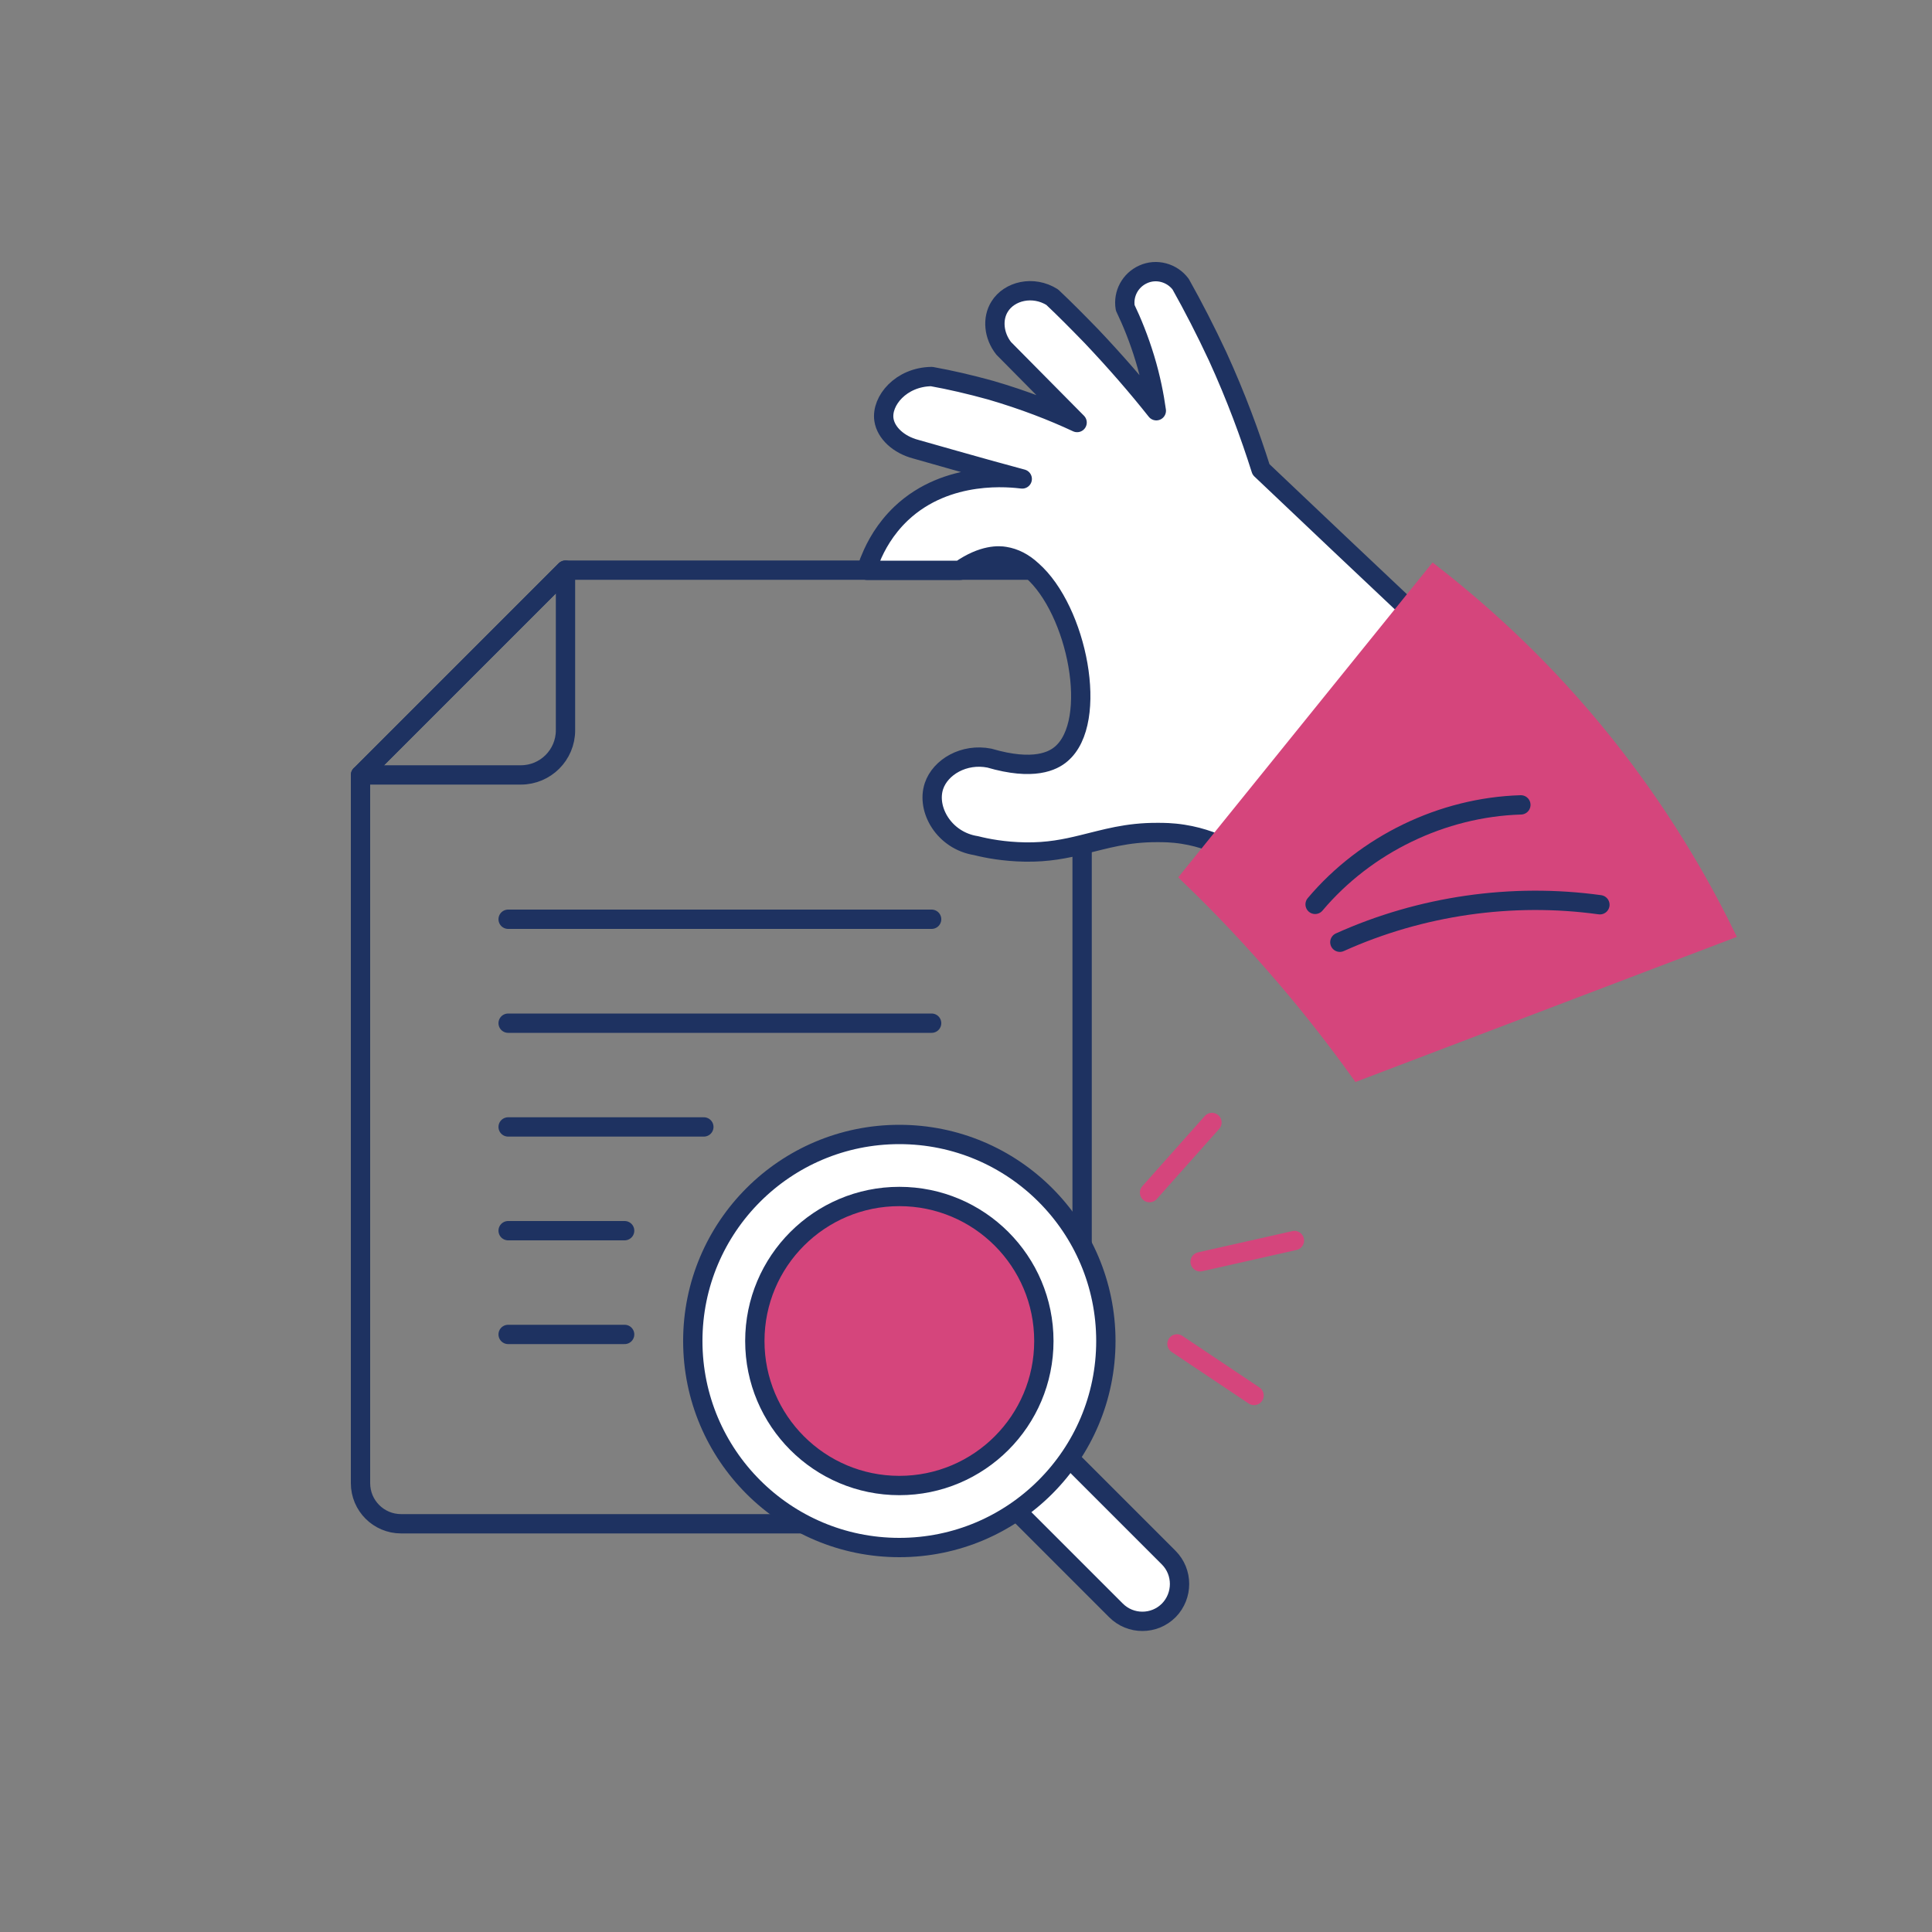 <svg xmlns="http://www.w3.org/2000/svg" width="100" height="100" viewBox="0 0 100 100" fill="none"><rect x="0" y="0" width="100" height="100" fill="#808080" stroke="none"/><path d="M56.01 68.18V43.71V31.61C56.01 30.45 55.07 29.51 53.91 29.51H53.4H49.68H44.87H29.27L18.66 40.12V76.77C18.66 77.93 19.6 78.87 20.76 78.87H45.32" stroke="#1E3261" stroke-miterlimit="10" stroke-linecap="round" stroke-linejoin="round"></path><path d="M18.66 40.12L29.27 29.51V37.8C29.27 39.08 28.23 40.11 26.96 40.11H18.66V40.12Z" stroke="#1E3261" stroke-miterlimit="10" stroke-linecap="round" stroke-linejoin="round"></path><path d="M26.301 47.58H48.221" stroke="#1E3261" stroke-miterlimit="10" stroke-linecap="round" stroke-linejoin="round"></path><path d="M26.301 52.96H48.221" stroke="#1E3261" stroke-miterlimit="10" stroke-linecap="round" stroke-linejoin="round"></path><path d="M26.301 58.33H36.431" stroke="#1E3261" stroke-miterlimit="10" stroke-linecap="round" stroke-linejoin="round"></path><path d="M26.301 63.7H32.331" stroke="#1E3261" stroke-miterlimit="10" stroke-linecap="round" stroke-linejoin="round"></path><path d="M26.301 69.07H32.331" stroke="#1E3261" stroke-miterlimit="10" stroke-linecap="round" stroke-linejoin="round"></path><path d="M60.489 80.62L52.099 72.23C51.349 71.48 50.119 71.48 49.369 72.23C48.619 72.98 48.619 74.21 49.369 74.96L57.759 83.35C58.139 83.73 58.629 83.92 59.129 83.92C59.629 83.92 60.119 83.73 60.499 83.35C61.239 82.59 61.239 81.37 60.489 80.62Z" fill="white" stroke="#1E3261" stroke-miterlimit="10" stroke-linecap="round" stroke-linejoin="round"></path><path d="M46.549 80.1C52.453 80.1 57.239 75.314 57.239 69.41C57.239 63.506 52.453 58.72 46.549 58.72C40.645 58.72 35.859 63.506 35.859 69.41C35.859 75.314 40.645 80.1 46.549 80.1Z" fill="white" stroke="#1E3261" stroke-miterlimit="10" stroke-linecap="round" stroke-linejoin="round"></path><path d="M46.55 76.89C50.681 76.89 54.03 73.541 54.03 69.41C54.03 65.279 50.681 61.93 46.55 61.93C42.419 61.93 39.07 65.279 39.07 69.41C39.07 73.541 42.419 76.89 46.55 76.89Z" fill="#D5457C" stroke="#1E3261" stroke-miterlimit="10" stroke-linecap="round" stroke-linejoin="round"></path><path d="M73.241 31.84C70.021 35.88 66.811 39.92 63.591 43.96C63.071 43.69 62.261 43.34 61.231 43.18C60.651 43.09 60.211 43.09 59.921 43.09C58.321 43.08 57.211 43.43 56.011 43.72C55.151 43.93 54.241 44.12 53.051 44.1C51.951 44.08 51.071 43.91 50.521 43.77C48.861 43.51 47.941 41.89 48.341 40.69C48.671 39.7 49.901 38.98 51.211 39.24C53.501 39.91 54.501 39.39 54.921 39.03C56.911 37.36 55.761 31.57 53.411 29.52C52.981 29.12 52.511 28.88 52.011 28.8C51.731 28.75 50.891 28.68 49.691 29.52H44.881C44.911 29.32 44.971 29.11 45.061 28.92C45.331 28.25 45.811 27.37 46.641 26.58C49.051 24.3 52.371 24.73 52.911 24.79C51.771 24.48 50.631 24.17 49.481 23.84C48.791 23.65 48.091 23.44 47.401 23.25C46.521 23.02 45.851 22.41 45.751 21.72C45.611 20.75 46.631 19.51 48.221 19.49C49.171 19.66 50.211 19.9 51.291 20.2C53.001 20.7 54.491 21.28 55.751 21.87C54.481 20.59 53.221 19.31 51.951 18.03C51.431 17.37 51.351 16.49 51.741 15.87C52.241 15.06 53.471 14.76 54.461 15.38C55.131 16.01 55.801 16.69 56.491 17.4C57.741 18.72 58.861 20.01 59.851 21.26C59.741 20.47 59.561 19.55 59.261 18.56C58.951 17.54 58.591 16.66 58.241 15.93C58.121 15.21 58.501 14.5 59.171 14.2C59.851 13.89 60.661 14.11 61.111 14.71C61.751 15.85 62.401 17.11 63.031 18.46C63.981 20.54 64.701 22.5 65.271 24.3C67.931 26.83 70.581 29.33 73.241 31.84Z" fill="white" stroke="#1E3261" stroke-miterlimit="10" stroke-linecap="round" stroke-linejoin="round"></path><path d="M61.66 45.37L74.23 29.81C76.82 31.84 79.97 34.68 83.03 38.51C85.85 42.04 87.83 45.43 89.21 48.22C82.92 50.61 76.63 53.01 70.34 55.4C69.23 53.86 67.97 52.23 66.55 50.57C64.89 48.63 63.24 46.89 61.66 45.37Z" fill="#D5457C" stroke="#D5457C" stroke-miterlimit="10"></path><path d="M68.07 46.81C70.69 43.7 74.66 41.78 78.72 41.66" stroke="#1E3261" stroke-miterlimit="10" stroke-linecap="round" stroke-linejoin="round"></path><path d="M69.351 48.77C73.541 46.88 78.261 46.2 82.811 46.83" stroke="#1E3261" stroke-miterlimit="10" stroke-linecap="round" stroke-linejoin="round"></path><path d="M59.5 61.73L62.73 58.1" stroke="#D5457C" stroke-miterlimit="10" stroke-linecap="round" stroke-linejoin="round"></path><path d="M62.119 65.31L66.999 64.21" stroke="#D5457C" stroke-miterlimit="10" stroke-linecap="round" stroke-linejoin="round"></path><path d="M60.92 69.56L64.91 72.23" stroke="#D5457C" stroke-miterlimit="10" stroke-linecap="round" stroke-linejoin="round"></path></svg>